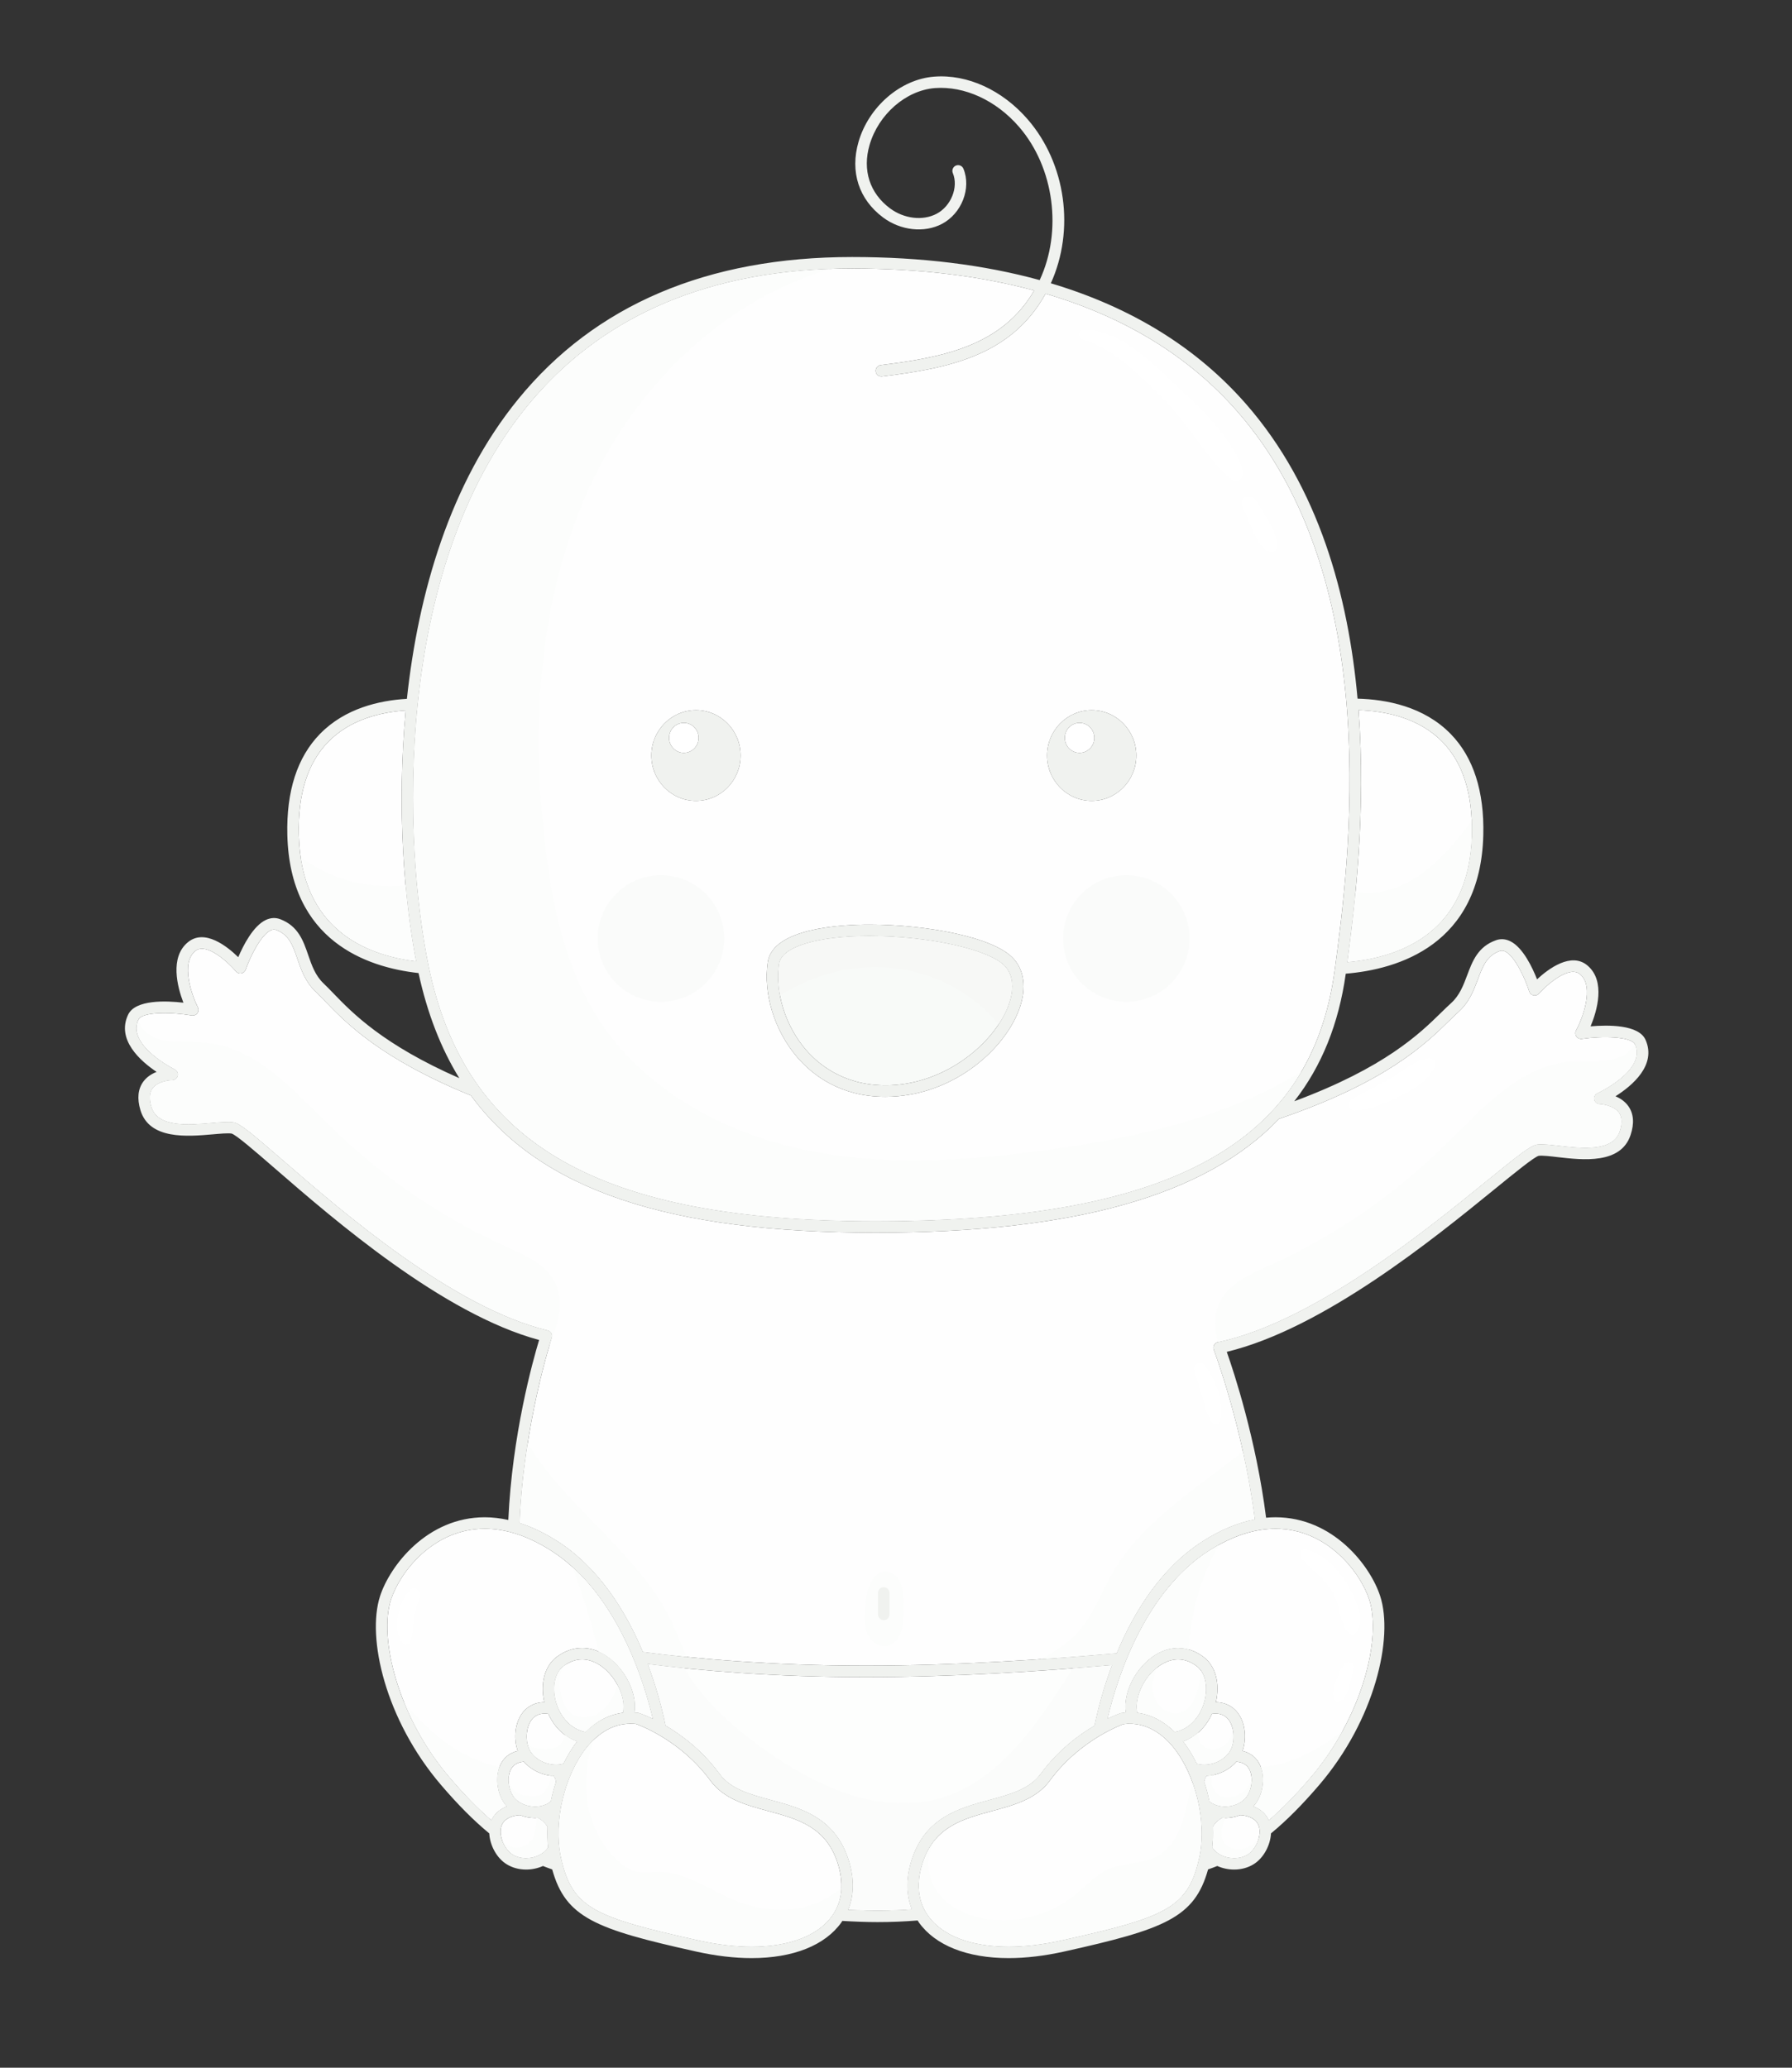 <?xml version="1.0" encoding="utf-8"?>
<!-- Generator: Adobe Illustrator 16.0.0, SVG Export Plug-In . SVG Version: 6.00 Build 0)  -->
<!DOCTYPE svg PUBLIC "-//W3C//DTD SVG 1.1//EN" "http://www.w3.org/Graphics/SVG/1.1/DTD/svg11.dtd">
<svg version="1.1" id="Capa_1" xmlns="http://www.w3.org/2000/svg" xmlns:xlink="http://www.w3.org/1999/xlink" x="0px" y="0px"
	 width="286px" height="330px" viewBox="0 0 286 330" enable-background="new 0 0 286 330" xml:space="preserve">
<rect x="0" y="0" width="286" height="330" fill="#333333" stroke="none"/>
<g>
	<path fill="#FEFEFE" d="M260.949,166.691c-0.581-1.305-5.299-1.356-8.479-0.889c-0.338,0.05-0.684-0.1-0.881-0.383
		c-0.198-0.283-0.22-0.653-0.055-0.958c0.978-1.81,3.003-6.946,0.659-8.962c-1.778-1.533-5.431,1.793-6.573,3.073
		c-0.218,0.248-0.55,0.35-0.873,0.287c-0.321-0.069-0.581-0.305-0.681-0.617c-0.653-2.056-2.27-5.604-3.825-6.382
		c-0.313-0.155-0.589-0.18-0.863-0.084c-2.092,0.732-2.719,2.403-3.511,4.518c-0.643,1.714-1.371,3.655-3.072,5.18
		c-0.46,0.41-0.95,0.891-1.502,1.432c-3.744,3.67-10.009,9.801-27.165,15.66c-11.722,12.293-32.819,18.163-64.352,18.163
		c-32.984,0-53.538-6.74-64.611-21.891c-14.417-5.874-19.932-11.572-23.317-15.081c-0.535-0.556-1.011-1.048-1.458-1.471
		c-1.658-1.569-2.333-3.532-2.928-5.263c-0.733-2.135-1.313-3.822-3.383-4.613c-0.273-0.1-0.549-0.084-0.865,0.061
		c-1.577,0.734-3.291,4.237-4.001,6.272c-0.108,0.311-0.375,0.539-0.697,0.599c-0.321,0.065-0.653-0.06-0.865-0.31
		c-1.108-1.312-4.677-4.726-6.487-3.257c-2.398,1.95-0.517,7.143,0.411,8.978c0.155,0.31,0.124,0.679-0.082,0.957
		c-0.205,0.277-0.554,0.415-0.891,0.355c-3.168-0.55-7.885-0.632-8.501,0.655c-1.949,4.078,5.715,7.906,5.792,7.945
		c0.381,0.186,0.58,0.609,0.486,1.021c-0.093,0.414-0.46,0.709-0.884,0.713c-0.021,0-2.215,0.037-3.148,1.307
		c-0.504,0.684-0.566,1.675-0.184,2.945c0.997,3.318,5.986,2.886,9.623,2.564c1.391-0.121,2.587-0.23,3.437-0.112
		c1.021,0.136,2.771,1.589,7.916,6.048c9.477,8.217,27.116,23.51,42.275,27.17c0.249,0.061,0.462,0.223,0.586,0.447
		c0.124,0.223,0.147,0.488,0.067,0.732c-0.064,0.193-4.491,13.727-5.139,29.555c1.984,0.633,3.994,1.59,6.015,2.879
		c6.618,4.225,10.937,11.178,13.675,17.707c8.195,1.064,20.439,2.188,35.608,2.188c14.217,0,28.823-0.986,39.992-1.986
		c2.734-6.578,7.072-13.635,13.768-17.908c2.794-1.783,5.565-2.928,8.278-3.451c-1.857-14.648-6.47-26.879-6.542-27.068
		c-0.095-0.25-0.077-0.527,0.051-0.764c0.127-0.234,0.352-0.4,0.613-0.457c15.254-3.238,33.255-17.895,42.926-25.768
		c5.258-4.279,7.043-5.672,8.067-5.779c0.846-0.092,2.044,0.049,3.43,0.209c3.632,0.418,8.604,0.992,9.691-2.296
		c0.418-1.263,0.382-2.257-0.106-2.957c-0.895-1.282-3.082-1.388-3.104-1.388c-0.424-0.014-0.782-0.317-0.866-0.733
		s0.129-0.834,0.515-1.011C255.017,174.435,262.78,170.812,260.949,166.691z M141.959,257.664c0,0.506-0.409,0.914-0.915,0.914
		c-0.505,0-0.914-0.408-0.914-0.914v-3.443c0-0.506,0.409-0.914,0.914-0.914c0.506,0,0.915,0.408,0.915,0.914V257.664z"/>
	<path fill="#FDFEFD" d="M145.517,304.723c-0.965-2.426-0.951-5.223,0.078-8.223c2.238-6.518,7.586-7.967,12.304-9.242
		c3.291-0.891,6.399-1.732,8.172-4.15c2.759-3.762,6.045-6.209,8.604-7.713c0.523-2.559,1.409-5.973,2.792-9.648
		c-11.091,0.975-25.349,1.912-39.24,1.912c-14.649,0-26.591-1.043-34.839-2.076c1.41,3.725,2.313,7.195,2.843,9.807
		c2.583,1.508,5.87,3.957,8.629,7.719c1.773,2.418,4.882,3.26,8.173,4.15c4.718,1.275,10.065,2.725,12.303,9.242
		c1.04,3.027,1.041,5.848,0.049,8.289C139.021,304.969,142.388,304.945,145.517,304.723z"/>
	<path fill="#FEFEFE" d="M78.429,290.5c0.354-0.799,1.071-1.684,2.457-2.219c-0.017-0.018-0.04-0.031-0.058-0.049
		c-1.441-1.57-1.91-4.447-1.045-6.418c0.55-1.252,1.519-2.064,2.85-2.373c-0.611-1.709-0.515-3.857,0.345-5.439
		c0.813-1.496,2.196-2.313,3.899-2.342c-0.688-2.953,0.046-5.773,1.965-7.215c1.272-0.953,2.639-1.438,4.063-1.438
		c4.217,0,7.787,4.365,8.355,8.279c0.104,0.719,0.095,1.391,0.012,2.025c0.201,0.014,0.398,0.012,0.603,0.037
		c0.153,0.045,1.023,0.336,2.301,0.945c-1.753-7.414-6.336-20.512-16.215-26.816c-3.638-2.322-7.201-3.5-10.593-3.5
		c-8.222,0-13.546,6.938-14.969,11.311c-1.977,6.068,1.046,18.648,9.373,28.391C74.087,286.389,76.273,288.637,78.429,290.5z"/>
	<path fill="#FEFEFE" d="M52.374,118.409c-3.271,3.351-4.849,8.335-4.688,14.811c0.367,14.911,10.452,19.194,18.718,20.2
		c-1.849-9.565-3.126-24.325-1.646-40.035C60.726,113.658,55.87,114.825,52.374,118.409z"/>
	<path fill="#FEFEFE" d="M230.215,118.409c-3.798-3.892-9.192-4.935-13.397-5.074c1.231,16.238-0.595,31.301-1.78,40.217
		c8.446-0.748,19.482-4.726,19.866-20.332C235.063,126.744,233.485,121.759,230.215,118.409z"/>
	<path fill="#FEFEFE" d="M139.776,194.9c46.936,0,69.525-12.359,73.245-40.072c2.271-16.929,8.306-61.896-15.532-89.147
		c-7.718-8.821-17.974-15.092-30.618-18.808c-5.475,9.891-15.455,11.909-26.085,13.209c-0.038,0.005-0.075,0.007-0.112,0.007
		c-0.455,0-0.85-0.339-0.906-0.803c-0.062-0.502,0.295-0.957,0.797-1.019c9.994-1.223,19.374-3.09,24.493-11.909
		c-8.623-2.325-18.309-3.51-29.053-3.51c-22.524,0-39.988,7.415-51.906,22.038c-21.517,26.399-19.674,69.919-15.694,89.241
		C74.291,182.707,95.636,194.9,139.776,194.9z M174.233,113.341c3.933,0,7.121,3.24,7.121,7.236c0,3.997-3.188,7.236-7.121,7.236
		c-3.934,0-7.122-3.239-7.122-7.236C167.111,116.582,170.3,113.341,174.233,113.341z M122.534,153.536
		c0.816-5.396,11.621-5.979,16.229-5.979c8.843,0,19.931,1.934,23.065,5.516c1.824,2.084,2.03,5.249,0.566,8.683
		c-2.665,6.255-10.414,12.819-20.064,13.265c-0.348,0.016-0.693,0.024-1.031,0.024c-7.139,0-11.589-3.433-14.065-6.313
		C123.617,164.525,121.772,158.562,122.534,153.536z M111.078,113.341c3.934,0,7.122,3.24,7.122,7.236
		c0,3.997-3.188,7.236-7.122,7.236s-7.122-3.239-7.122-7.236C103.956,116.582,107.145,113.341,111.078,113.341z"/>
	<path fill="#F8FAF8" d="M142.247,173.194c8.803-0.407,16.084-6.567,18.467-12.157c0.692-1.623,1.578-4.66-0.262-6.762
		c-2.358-2.696-12.088-4.891-21.688-4.891c-8.355,0-14.016,1.737-14.423,4.427c-0.685,4.521,0.995,9.909,4.279,13.729
		C130.955,170.253,135.307,173.503,142.247,173.194z"/>
	<ellipse fill="#FFFFFF" cx="109.141" cy="117.757" rx="2.356" ry="2.395"/>
	<ellipse fill="#FFFFFF" cx="172.295" cy="117.757" rx="2.356" ry="2.395"/>
	<path fill="#FEFEFE" d="M87.454,294.848c-0.111-1.064-0.15-2.162-0.096-3.289c-0.027-0.047-0.044-0.1-0.073-0.145
		c-0.375-0.566-0.88-1.006-1.482-1.309c-0.135,0.008-0.261,0.039-0.398,0.039c-0.848,0-1.663-0.168-2.41-0.461
		c-0.179,0.018-0.344,0.014-0.532,0.047c-1.465,0.25-2.313,0.934-2.523,2.029c-0.3,1.576,0.753,3.527,1.896,4.223
		c0.608,0.369,1.344,0.566,2.127,0.566C85.446,296.549,86.782,295.855,87.454,294.848z"/>
	<path fill="#FEFEFE" d="M88.343,283.434c-1.86-0.113-3.59-0.945-4.727-2.277c-1.044,0.08-1.781,0.533-2.159,1.393
		c-0.642,1.463-0.137,3.516,0.718,4.445c0.761,0.828,1.969,1.322,3.229,1.322c0.987,0,1.874-0.314,2.497-0.834
		c0.22-1.051,0.482-2.09,0.822-3.102c-0.046-0.193-0.081-0.389-0.157-0.574C88.511,283.67,88.413,283.563,88.343,283.434z"/>
	<path fill="#FEFEFE" d="M87.498,273.52c-0.19-0.025-0.376-0.045-0.551-0.045c-1.064,0-1.858,0.471-2.363,1.398
		c-0.735,1.357-0.688,3.455,0.106,4.678c0.821,1.262,2.424,2.08,4.082,2.08c0.406,0,0.787-0.063,1.146-0.158
		c0.628-1.299,1.354-2.5,2.173-3.549C89.866,277.146,88.341,275.379,87.498,273.52z"/>
	<path fill="#FEFEFE" d="M99.451,271.551c-0.46-3.17-3.356-6.713-6.547-6.713c-1.02,0-2.017,0.359-2.966,1.072
		c-1.466,1.1-1.91,3.607-1.08,6.098c0.635,1.904,2.146,3.92,4.567,4.404c1.783-1.75,3.802-2.793,5.996-3.063
		C99.553,272.693,99.523,272.051,99.451,271.551z"/>
	<path fill="#FEFEFE" d="M133.606,297.094c-1.923-5.602-6.357-6.801-11.052-8.072c-3.45-0.934-7.019-1.898-9.17-4.832
		c-4.917-6.705-11.843-9.041-11.913-9.063c-0.185-0.01-0.529-0.031-0.868-0.031c-3.223,0-5.55,2.043-6.936,3.758
		c-3.562,4.404-5.353,11.902-4.166,17.438c1.759,8.209,5.204,9.654,22.001,13.387c2.988,0.664,5.83,1.002,8.448,1.002
		c6.014,0,10.574-1.75,12.842-4.926C134.466,303.412,134.747,300.416,133.606,297.094z"/>
	<path fill="#FEFEFE" d="M203.563,243.979c-3.392,0-6.955,1.178-10.592,3.5c-9.856,6.291-14.439,19.33-16.197,26.795
		c1.216-0.582,2.021-0.854,2.118-0.885c0.291-0.047,0.538-0.074,0.766-0.094c-0.081-0.629-0.09-1.295,0.014-2.008
		c0.567-3.914,4.139-8.279,8.354-8.279c1.424,0,2.791,0.484,4.063,1.438c1.92,1.441,2.652,4.26,1.965,7.215
		c1.706,0.029,3.089,0.846,3.901,2.342c0.859,1.584,0.956,3.734,0.342,5.443c1.333,0.311,2.303,1.119,2.852,2.369
		c0.865,1.971,0.396,4.848-1.046,6.418c-0.017,0.018-0.04,0.031-0.058,0.049c1.386,0.535,2.104,1.42,2.457,2.219
		c2.156-1.863,4.342-4.111,6.658-6.82c8.328-9.742,11.35-22.322,9.372-28.391C217.108,250.916,211.787,243.979,203.563,243.979z"/>
	<path fill="#FEFEFE" d="M200.991,291.76c-0.209-1.098-1.058-1.779-2.521-2.029c-0.188-0.033-0.354-0.029-0.533-0.047
		c-0.747,0.293-1.563,0.461-2.41,0.461c-0.138,0-0.264-0.031-0.398-0.039c-0.603,0.303-1.108,0.742-1.482,1.311
		c-0.03,0.045-0.046,0.096-0.073,0.143c0.055,1.127,0.017,2.225-0.096,3.291c0.674,1.008,2.009,1.699,3.492,1.699
		c0.783,0,1.519-0.197,2.128-0.566C200.239,295.287,201.293,293.334,200.991,291.76z"/>
	<path fill="#FEFEFE" d="M192.588,283.434c-0.07,0.129-0.169,0.236-0.225,0.373c-0.075,0.186-0.11,0.381-0.156,0.574
		c0.34,1.01,0.603,2.051,0.823,3.102c0.623,0.52,1.51,0.834,2.496,0.834c1.261,0,2.469-0.494,3.229-1.324
		c0.854-0.928,1.36-2.98,0.719-4.443c-0.378-0.859-1.114-1.313-2.158-1.393C196.178,282.488,194.449,283.32,192.588,283.434z"/>
	<path fill="#FEFEFE" d="M193.983,273.475c-0.175,0-0.361,0.02-0.551,0.045c-0.844,1.859-2.368,3.627-4.593,4.406
		c0.819,1.049,1.545,2.248,2.173,3.547c0.357,0.096,0.739,0.158,1.146,0.158c1.658,0,3.261-0.818,4.081-2.08
		c0.796-1.223,0.843-3.32,0.107-4.678C195.843,273.945,195.048,273.475,193.983,273.475z"/>
	<path fill="#FEFEFE" d="M187.498,276.414c2.425-0.48,3.938-2.502,4.573-4.406c0.83-2.49,0.386-4.998-1.081-6.098
		c-0.948-0.713-1.945-1.072-2.965-1.072c-3.189,0-6.087,3.543-6.546,6.713c-0.072,0.498-0.102,1.141,0.028,1.793
		C183.681,273.619,185.712,274.672,187.498,276.414z"/>
	<path fill="#FEFEFE" d="M191.429,296.291c1.187-5.535-0.604-13.033-4.166-17.438c-1.53-1.895-4.273-4.176-7.971-3.689
		c0.054,0-6.846,2.342-11.747,9.025c-2.151,2.934-5.72,3.898-9.169,4.832c-4.695,1.271-9.129,2.471-11.051,8.072
		c-1.143,3.322-0.861,6.318,0.813,8.66c2.267,3.176,6.827,4.926,12.842,4.926c2.616,0,5.459-0.338,8.447-1.002
		C186.225,305.945,189.67,304.498,191.429,296.291z"/>
	<circle fill="#FAFBFA" cx="179.762" cy="149.776" r="10.096"/>
	<circle fill="#FAFBFA" cx="105.486" cy="149.776" r="10.097"/>
	<path fill="#FCFDFC" d="M207.706,171.015c-11.572,7.169-25.914,10.471-39.644,12.393c-13.199,1.848-26.74,2.844-39.777,0.076
		c-13.038-2.769-25.644-9.717-32.839-20.936c-5.197-8.104-7.257-17.811-8.402-27.369c-2.35-19.614-1.101-40.158,7.324-58.025
		c7.52-15.946,21.431-29.404,38.216-34.233c-20.874,0.722-37.18,8.095-48.485,21.967c-21.517,26.399-19.674,69.919-15.694,89.241
		c5.887,28.579,27.231,40.772,71.372,40.772C176.314,194.9,198.093,187.406,207.706,171.015z"/>
	<path fill="#FCFDFC" d="M87.581,215.098c1.299-3.287,2.578-7.02,1.097-10.223c-1.408-3.043-4.809-4.518-7.865-5.896
		c-10.358-4.676-19.884-11.186-28.001-19.14c-5.914-5.796-11.959-12.8-20.213-13.457c-2.641-0.21-5.414,0.26-7.866-0.743
		c-1.188-0.485-2.187-1.551-2.696-2.727c-1.627,4.005,5.78,7.716,5.856,7.754c0.381,0.186,0.58,0.609,0.486,1.021
		c-0.093,0.414-0.46,0.709-0.884,0.713c-0.021,0-2.215,0.037-3.148,1.307c-0.504,0.684-0.566,1.675-0.184,2.945
		c0.997,3.318,5.986,2.886,9.623,2.564c1.391-0.121,2.587-0.23,3.437-0.112c1.021,0.136,2.771,1.589,7.916,6.048
		c9.477,8.217,27.116,23.51,42.275,27.17c0.249,0.061,0.462,0.223,0.586,0.447c0.124,0.223,0.147,0.488,0.067,0.732
		C88.055,213.539,87.869,214.109,87.581,215.098z"/>
	<path fill="#FCFDFC" d="M245.38,182.648c0.846-0.092,2.044,0.049,3.43,0.209c3.632,0.418,8.604,0.992,9.691-2.296
		c0.418-1.263,0.382-2.257-0.106-2.957c-0.895-1.282-3.082-1.388-3.104-1.388c-0.424-0.014-0.782-0.317-0.866-0.733
		s0.129-0.834,0.515-1.011c0.078-0.037,7.842-3.66,6.011-7.781c-0.009-0.019-0.036-0.031-0.046-0.049
		c-0.558,0.892-1.387,1.654-2.339,2.043c-2.452,1.003-5.226,0.533-7.866,0.744c-8.254,0.657-14.299,7.66-20.213,13.456
		c-8.116,7.955-17.643,14.467-28,19.141c-3.057,1.379-6.458,2.854-7.865,5.896c-0.91,1.967-0.773,4.135-0.236,6.275
		c0,0,0.002-0.002,0.003-0.002c15.254-3.238,33.255-17.895,42.926-25.768C242.57,184.148,244.355,182.756,245.38,182.648z"/>
	<g>
		<path fill="#FCFDFC" d="M102.618,263.643c2.075,0.27,4.415,0.543,6.992,0.801c-0.882-1.924-1.613-3.938-2.535-5.842
			c-5.271-10.889-16.918-18.17-22.852-28.281c-0.612,3.891-1.109,8.213-1.295,12.736c1.984,0.633,3.994,1.59,6.015,2.879
			C95.562,250.16,99.88,257.113,102.618,263.643z"/>
		<path fill="#FCFDFC" d="M191.986,245.936c2.794-1.783,5.565-2.928,8.278-3.451c-0.484-3.822-1.158-7.471-1.889-10.793
			c-1.832,1.385-3.665,2.771-5.497,4.156c-5.79,4.379-11.735,8.932-15.356,15.221c-1.784,3.1-2.981,6.59-5.353,9.268
			c-1.687,1.904-3.856,3.271-6.124,4.463c4.337-0.295,8.457-0.621,12.173-0.955C180.953,257.266,185.291,250.209,191.986,245.936z"
			/>
	</g>
	<path fill="#FCFDFC" d="M141.554,262.693c0.907-0.168,1.64-0.887,2.037-1.721c0.397-0.832,0.508-1.771,0.565-2.693
		c0.066-1.049,0.073-2.102,0.019-3.152c-0.055-1.053-0.184-2.146-0.746-3.039c-0.562-0.893-1.67-1.521-2.681-1.221
		c-0.593,0.178-1.062,0.639-1.412,1.148c-0.951,1.379-1.172,3.121-1.297,4.793c-0.1,1.324-0.146,2.707,0.388,3.922
		C138.962,261.945,140.247,262.934,141.554,262.693z"/>
	<path fill="#FCFDFC" d="M189.015,289.748c-0.694,2.527-1.917,5.105-4.188,6.414c-2.401,1.383-5.45,1.055-7.981,2.182
		c-2.043,0.91-3.555,2.672-5.289,4.084c-3.846,3.133-9.026,4.568-13.937,3.861c-3.053-0.439-6.107-1.775-7.947-4.25
		c-1.841-2.475-2.136-6.211-0.154-8.574l-0.128-0.006c-0.837,0.957-1.548,2.127-2.064,3.635c-1.143,3.322-0.861,6.318,0.813,8.66
		c2.267,3.176,6.827,4.926,12.842,4.926c2.616,0,5.459-0.338,8.447-1.002c16.798-3.732,20.243-5.18,22.002-13.387
		c0.767-3.578,0.275-7.967-1.12-11.82C189.806,286.203,189.495,288.004,189.015,289.748z"/>
	<path fill="#FCFDFC" d="M191.191,269.504c-0.39,1.564-1.142,3.258-2.662,3.793c-1.8,0.635-3.828-0.832-4.362-2.664
		c-0.433-1.486-0.109-3.064,0.507-4.508c-1.668,1.318-2.907,3.445-3.194,5.426c-0.072,0.498-0.102,1.141,0.028,1.793
		c2.173,0.275,4.204,1.328,5.99,3.07c2.425-0.48,3.938-2.502,4.573-4.406c0.677-2.031,0.494-4.059-0.387-5.34
		C191.588,267.623,191.425,268.572,191.191,269.504z"/>
	<path fill="#FCFDFC" d="M191.261,276.449c-0.691,0.615-1.479,1.146-2.421,1.477c0.819,1.049,1.545,2.248,2.173,3.547
		c0.357,0.096,0.739,0.158,1.146,0.158c1.658,0,3.261-0.818,4.081-2.08c0.629-0.965,0.771-2.465,0.448-3.727
		c-0.043,0.859-0.311,1.701-0.877,2.342c-0.839,0.945-2.329,1.326-3.436,0.717C191.536,278.42,191.083,277.361,191.261,276.449z"/>
	<path fill="#FCFDFC" d="M194.655,286.514c-1.127-0.594-1.637-2.195-1.018-3.246c-0.346,0.074-0.692,0.145-1.05,0.166
		c-0.07,0.129-0.169,0.236-0.225,0.373c-0.075,0.186-0.11,0.381-0.156,0.574c0.34,1.01,0.603,2.051,0.823,3.102
		c0.623,0.52,1.51,0.834,2.496,0.834c1.261,0,2.469-0.494,3.229-1.324c0.566-0.613,0.971-1.723,0.998-2.828
		c-0.295,0.588-0.658,1.135-1.138,1.586C197.57,286.732,195.925,287.182,194.655,286.514z"/>
	<path fill="#FCFDFC" d="M198.016,295.094c-0.899,0.094-1.885-0.133-2.48-0.814c-0.96-1.098-0.537-2.75,0.008-4.137
		c-0.006,0-0.011,0.002-0.017,0.002c-0.138,0-0.264-0.031-0.398-0.039c-0.603,0.303-1.108,0.742-1.482,1.311
		c-0.03,0.045-0.046,0.096-0.073,0.143c0.055,1.127,0.017,2.225-0.096,3.291c0.674,1.008,2.009,1.699,3.492,1.699
		c0.783,0,1.519-0.197,2.128-0.566c0.749-0.457,1.451-1.455,1.768-2.529C200.149,294.334,199.149,294.977,198.016,295.094z"/>
	<g>
		<path fill="#FCFDFC" d="M189.725,263.268c0.268-5.863,1.924-11.65,4.854-16.736c-0.534,0.293-1.07,0.604-1.608,0.947
			c-9.856,6.291-14.439,19.33-16.197,26.795c1.216-0.582,2.021-0.854,2.118-0.885c0.291-0.047,0.538-0.074,0.766-0.094
			c-0.081-0.629-0.09-1.295,0.014-2.008c0.567-3.914,4.139-8.279,8.354-8.279C188.604,263.008,189.168,263.109,189.725,263.268z"/>
		<path fill="#FCFDFC" d="M214.254,276.268c-2.807,2.203-5.839,4.033-9.255,5.072c-1.217,0.369-2.499,0.617-3.778,0.691
			c0.746,1.959,0.272,4.686-1.119,6.201c-0.017,0.018-0.04,0.031-0.058,0.049c1.386,0.535,2.104,1.42,2.457,2.219
			c2.156-1.863,4.342-4.111,6.658-6.82C211.167,281.33,212.858,278.814,214.254,276.268z"/>
	</g>
	<path fill="#FCFDFC" d="M111.503,309.678c2.988,0.664,5.83,1.002,8.448,1.002c6.014,0,10.574-1.75,12.842-4.926
		c0.925-1.295,1.409-2.795,1.478-4.436c-1.609,1.389-3.55,2.418-5.608,2.957c-3.807,0.998-7.919,0.471-11.553-1.043
		c-3.934-1.637-7.593-4.439-11.854-4.479c-1.286-0.014-2.599,0.232-3.845-0.09c-1.02-0.264-1.908-0.891-2.692-1.594
		c-3.079-2.758-4.835-6.83-5.141-10.953c-0.212-2.852,0.245-5.717,1.163-8.432c-0.401,0.389-0.765,0.785-1.073,1.168
		c-3.562,4.404-5.353,11.902-4.166,17.438C91.261,304.5,94.706,305.945,111.503,309.678z"/>
	<path fill="#FCFDFC" d="M98.558,268.941c-0.481,1.346-1.068,2.654-2.05,3.676c-1.272,1.324-3.409,2.008-4.987,1.068
		c-1.296-0.771-1.844-2.359-2.103-3.846c-0.243-1.396-0.243-3.029,0.796-3.994c0.1-0.094,0.206-0.201,0.305-0.313
		c-0.21,0.123-0.418,0.256-0.624,0.412c-1.456,1.113-1.879,3.623-1.026,6.107c0.651,1.898,2.18,3.9,4.605,4.363
		c1.768-1.766,3.777-2.824,5.969-3.115c0.125-0.656,0.091-1.299,0.014-1.799C99.324,270.648,99.003,269.771,98.558,268.941z"/>
	<path fill="#FCFDFC" d="M89.273,278.49c-0.942,0.791-2.321,0.678-3.542,0.521c-0.366-0.049-0.753-0.104-1.04-0.336
		c-0.287-0.234-0.422-0.607-0.507-0.969c-0.052-0.215-0.076-0.436-0.102-0.654c-0.014,0.918,0.177,1.836,0.607,2.498
		c0.821,1.262,2.424,2.08,4.082,2.08c0.406,0,0.787-0.063,1.146-0.158c0.628-1.299,1.354-2.5,2.173-3.549
		c-0.717-0.25-1.335-0.629-1.907-1.057C90.036,277.5,89.769,278.076,89.273,278.49z"/>
	<path fill="#FCFDFC" d="M88.566,283.807c-0.056-0.137-0.153-0.244-0.224-0.373c-0.105-0.006-0.205-0.039-0.311-0.049
		c-0.18,0.828-0.506,1.625-0.973,2.332c-0.18,0.273-0.389,0.541-0.677,0.695c-0.32,0.17-0.699,0.18-1.063,0.186
		c-1.05,0.018-2.191,0.006-3.017-0.643c-0.73-0.572-0.999-1.48-1.095-2.43c-0.158,1.293,0.289,2.732,0.966,3.469
		c0.761,0.828,1.969,1.322,3.229,1.322c0.987,0,1.874-0.314,2.497-0.834c0.22-1.051,0.482-2.09,0.822-3.102
		C88.678,284.188,88.643,283.992,88.566,283.807z"/>
	<path fill="#FCFDFC" d="M87.454,294.848c-0.111-1.064-0.15-2.162-0.096-3.289c-0.027-0.047-0.044-0.1-0.073-0.145
		c-0.375-0.566-0.88-1.006-1.482-1.309c-0.066,0.004-0.133,0.012-0.198,0.02c0.045,1.982-0.36,4.07-2.301,4.646
		c-1.307,0.389-2.318-0.135-3.119-0.971c0.354,0.938,0.982,1.775,1.649,2.182c0.608,0.369,1.344,0.566,2.127,0.566
		C85.446,296.549,86.782,295.855,87.454,294.848z"/>
	<g>
		<path fill="#FCFDFC" d="M80.886,288.281c-0.017-0.018-0.04-0.031-0.058-0.049c-1.393-1.516-1.864-4.246-1.117-6.205
			c-1.485-0.338-2.941-0.811-4.329-1.441c-4.337-1.975-7.87-5.25-10.911-8.969c1.651,4.084,4.072,8.285,7.301,12.063
			c2.315,2.709,4.502,4.957,6.657,6.82C78.782,289.701,79.5,288.816,80.886,288.281z"/>
		<path fill="#FCFDFC" d="M91.358,250.084c1.394,3.723,2.615,7.51,3.611,11.357c0.186,0.713,0.356,1.432,0.519,2.152
			c3.013,1.295,5.325,4.617,5.771,7.693c0.104,0.719,0.095,1.391,0.012,2.025c0.201,0.014,0.398,0.012,0.603,0.037
			c0.153,0.045,1.023,0.336,2.301,0.945C102.637,267.789,98.919,256.914,91.358,250.084z"/>
	</g>
	<path fill="#FCFDFC" d="M222.172,141.884c-1.849,0.601-3.891,0.739-5.833,0.434c-0.409,4.336-0.893,8.156-1.302,11.233
		c8.446-0.748,19.482-4.726,19.866-20.332c0.02-0.793,0.012-1.562-0.021-2.31c-0.348,0.475-0.678,0.962-1.035,1.43
		C230.737,136.389,227.028,140.308,222.172,141.884z"/>
	<path fill="#FCFDFC" d="M55.144,140.421c-2.579-0.791-4.93-2.049-7.126-3.58c1.797,11.98,10.839,15.66,18.386,16.578
		c-0.662-3.431-1.249-7.536-1.664-12.105C61.505,141.586,58.285,141.385,55.144,140.421z"/>
	<path fill="#FBFCFB" d="M177.467,265.746c-1.977,0.174-4.083,0.344-6.24,0.51c-0.305,0.475-0.608,0.947-0.913,1.422
		c-5.143,8.002-11.038,16.59-20.162,19.283c-9.658,2.85-19.916-1.877-28.12-7.717c-4.993-3.553-9.765-7.779-12.826-13.01
		c-2.09-0.211-4.055-0.432-5.817-0.652c1.41,3.725,2.313,7.195,2.843,9.807c2.583,1.508,5.87,3.957,8.629,7.719
		c1.773,2.418,4.882,3.26,8.173,4.15c4.718,1.275,10.065,2.725,12.303,9.242c1.04,3.027,1.041,5.848,0.049,8.289
		c3.637,0.18,7.004,0.156,10.133-0.066c-0.965-2.426-0.951-5.223,0.078-8.223c2.238-6.518,7.586-7.967,12.304-9.242
		c3.291-0.891,6.399-1.732,8.172-4.15c2.759-3.762,6.045-6.209,8.604-7.713C175.198,272.836,176.084,269.422,177.467,265.746z"/>
	<path fill="#F7F8F6" d="M138.764,149.384c-8.355,0-14.016,1.737-14.423,4.427c-0.245,1.619-0.176,3.351,0.151,5.08
		c4.172-2.608,8.927-4.256,13.834-4.518c7.931-0.422,16.064,2.94,21.042,9.109c0.541-0.814,1.001-1.636,1.346-2.446
		c0.692-1.623,1.578-4.66-0.262-6.762C158.094,151.579,148.364,149.384,138.764,149.384z"/>
	<path fill="#FFFFFF" d="M198.373,75.192c-1.649-5.472-7.216-10.458-11.271-14.255c-3.716-3.48-8.776-8.51-14.196-8.229
		c-0.813,0.042-1.003,1.196-0.193,1.431c5.259,1.525,9.648,6.225,13.419,10.027c3.713,3.743,6.282,8.825,10.235,12.193
		C197.231,77.095,198.743,76.42,198.373,75.192z"/>
	<path fill="#FFFFFF" d="M202.761,83.73c-0.736-1.374-1.518-2.698-2.396-3.988c-0.691-1.014-2.542-0.407-2.088,0.881
		c0.496,1.411,1.06,2.784,1.703,4.135c0.595,1.247,1.172,2.598,2.458,3.258c0.46,0.236,1.207,0.068,1.301-0.528
		C203.957,86.098,203.408,84.938,202.761,83.73z"/>
	<path fill="#FFFFFF" d="M227.9,168.913c-2.163,0.36-3.989,1.983-5.823,3.103c-2.024,1.236-4.265,2.121-6.248,3.412
		c-0.767,0.499-0.54,1.908,0.497,1.837c2.624-0.183,5.056-1.302,7.379-2.464c2.127-1.063,4.429-2.466,5.338-4.746
		C229.333,169.326,228.513,168.81,227.9,168.913z"/>
	<path fill="#FFFFFF" d="M192.299,217.943c-0.609-0.793-1.863-0.359-1.645,0.691c0.307,1.477,0.873,2.904,1.262,4.363
		c0.37,1.391,0.647,2.738,1.479,3.932c0.363,0.52,1.198,0.488,1.384-0.182C195.541,223.998,193.985,220.133,192.299,217.943z"/>
	<path fill="#FFFFFF" d="M214.926,252.684c-1.345-2.248-3.774-4.768-6.414-5.338c-0.803-0.174-1.397,0.768-0.807,1.385
		c1.733,1.811,3.563,3.102,4.917,5.301c1.197,1.945,1.102,4.604,2.436,6.357c0.385,0.506,1.198,0.65,1.554,0
		C217.902,258.021,216.17,254.764,214.926,252.684z"/>
	<path fill="#FFFFFF" d="M214.531,265.568c-0.615,0.863-1.049,1.895-1.382,2.9c-0.304,0.92-0.685,1.859-0.201,2.775
		c0.188,0.355,0.626,0.412,0.957,0.252c0.917-0.443,1.154-1.527,1.448-2.42c0.332-1.002,0.567-2.068,0.588-3.127
		C215.957,265.143,214.942,264.988,214.531,265.568z"/>
	<path fill="#FFFFFF" d="M65.384,253.826c-1.765,2.016-2.998,6.273-1.049,8.467c0.277,0.313,0.922,0.262,1.1-0.143
		c0.509-1.16,0.439-2.1,0.534-3.354c0.104-1.383,0.694-2.691,1.063-4.012C67.287,253.871,66.051,253.064,65.384,253.826z"/>
	<g>
		<path fill="#F0F2EF" d="M253.856,163.8c1.014-2.443,2.435-7.188-0.47-9.686c-2.614-2.25-6.288,0.524-8.077,2.184
			c-0.742-1.89-2.244-5.069-4.252-6.072c-0.752-0.375-1.543-0.438-2.284-0.174c-2.899,1.015-3.773,3.346-4.618,5.6
			c-0.597,1.591-1.213,3.235-2.58,4.458c-0.478,0.429-0.988,0.929-1.562,1.489c-3.406,3.338-8.962,8.774-23.45,14.159
			c4.385-5.61,7.1-12.383,8.219-20.361c8.244-0.683,21.516-4.526,21.949-22.132c0.172-6.988-1.581-12.416-5.209-16.135
			c-4.281-4.388-10.276-5.507-14.859-5.628c-1.47-16.362-6.15-33.71-17.798-47.024c-7.889-9.019-18.322-15.442-31.153-19.267
			c3.854-8.497,2.423-19.074-3.671-26.134c-4.058-4.703-9.655-7.27-14.979-6.841c-5.357,0.423-10.423,4.804-12.045,10.411
			c-1.38,4.771,0.047,9.167,3.915,12.058c2.805,2.095,6.577,2.511,9.393,1.034c3.158-1.657,4.729-5.696,3.432-8.82
			c-0.193-0.463-0.729-0.681-1.195-0.493c-0.466,0.194-0.688,0.729-0.494,1.196c0.936,2.246-0.277,5.283-2.592,6.499
			c-2.204,1.155-5.197,0.802-7.448-0.88c-3.224-2.41-4.41-6.087-3.253-10.087c1.417-4.904,5.805-8.729,10.433-9.097
			c4.745-0.345,9.771,1.95,13.45,6.212c5.604,6.497,6.917,16.632,3.273,24.433c-8.879-2.438-18.854-3.682-29.926-3.682
			c-23.101,0-41.042,7.642-53.324,22.711c-10.904,13.38-15.934,31.025-17.742,47.801c-4.431,0.258-9.897,1.524-13.872,5.6
			c-3.628,3.717-5.381,9.145-5.209,16.133c0.416,16.901,12.664,21.119,20.938,22.033c1.392,6.377,3.534,11.952,6.505,16.77
			c-12.174-5.34-17.061-10.393-20.137-13.581c-0.557-0.576-1.053-1.091-1.517-1.53c-1.333-1.26-1.903-2.921-2.455-4.527
			c-0.782-2.277-1.591-4.632-4.461-5.727c-0.737-0.282-1.529-0.242-2.289,0.111c-2.034,0.947-3.623,4.085-4.418,5.951
			c-1.741-1.706-5.341-4.584-8.013-2.407c-2.974,2.415-1.686,7.197-0.74,9.67c-2.757-0.321-7.662-0.518-8.819,1.903
			c-1.91,3.994,1.942,7.4,4.54,9.142c-0.761,0.298-1.545,0.776-2.11,1.539c-0.868,1.175-1.026,2.71-0.47,4.565
			c1.424,4.745,7.508,4.213,11.534,3.86c1.229-0.107,2.39-0.212,3.009-0.126c0.726,0.197,3.768,2.833,6.986,5.625
			c9.401,8.15,26.736,23.18,42.1,27.322c-1.008,3.336-4.304,15.143-4.916,28.723c-1.266-0.277-2.52-0.43-3.757-0.43
			c-9.189,0-15.124,7.711-16.707,12.572c-2.176,6.682,0.865,19.785,9.723,30.146c2.68,3.135,5.2,5.676,7.702,7.734
			c0.102,1.926,1.202,3.969,2.799,4.939c0.895,0.545,1.959,0.834,3.077,0.834c0.961,0,1.879-0.207,2.695-0.57
			c0.484,0.195,0.976,0.379,1.471,0.549c2.147,7.701,6.881,9.531,22.979,13.107c3.118,0.693,6.094,1.045,8.845,1.045
			c6.621,0,11.71-2.021,14.329-5.691c0.057-0.078,0.098-0.164,0.151-0.244c1.943,0.113,3.835,0.188,5.631,0.188
			c2.236,0,4.355-0.094,6.391-0.26c0.069,0.105,0.124,0.215,0.196,0.316c2.62,3.67,7.708,5.691,14.33,5.691c0.001,0,0.001,0,0.001,0
			c2.749,0,5.725-0.352,8.843-1.045c16.1-3.576,20.833-5.406,22.98-13.109c0.495-0.168,0.986-0.352,1.471-0.547
			c0.816,0.363,1.734,0.57,2.694,0.57c1.119,0,2.183-0.289,3.077-0.834c1.598-0.971,2.698-3.016,2.801-4.939
			c2.501-2.061,5.021-4.6,7.701-7.734c8.857-10.361,11.898-23.465,9.723-30.146c-1.582-4.861-7.517-12.572-16.708-12.572
			c-0.497,0-0.997,0.027-1.499,0.07c-1.59-12.506-5.135-23.238-6.274-26.469c15.448-3.738,33.1-18.107,42.678-25.906
			c3.291-2.678,6.398-5.211,7.103-5.381c0.651-0.07,1.805,0.064,3.03,0.209c4.014,0.465,10.083,1.162,11.637-3.537
			c0.609-1.84,0.494-3.381-0.342-4.579c-0.545-0.779-1.315-1.279-2.067-1.599c2.646-1.667,6.591-4.965,4.793-9.011
			C261.53,163.498,256.624,163.563,253.856,163.8z M254.938,174.472c-0.386,0.177-0.599,0.595-0.515,1.011s0.442,0.72,0.866,0.733
			c0.022,0,2.21,0.105,3.104,1.388c0.488,0.7,0.524,1.694,0.106,2.957c-1.088,3.289-6.06,2.714-9.691,2.296
			c-1.386-0.16-2.584-0.301-3.43-0.209c-1.024,0.107-2.81,1.5-8.067,5.779c-9.671,7.873-27.672,22.529-42.926,25.768
			c-0.262,0.057-0.486,0.223-0.613,0.457c-0.128,0.236-0.146,0.514-0.051,0.764c0.072,0.189,4.685,12.42,6.542,27.068
			c-2.713,0.523-5.484,1.668-8.278,3.451c-6.695,4.273-11.033,11.33-13.768,17.908c-11.169,1-25.775,1.986-39.992,1.986
			c-15.169,0-27.413-1.123-35.608-2.188c-2.738-6.529-7.057-13.482-13.675-17.707c-2.021-1.289-4.03-2.246-6.015-2.879
			c0.647-15.828,5.074-29.361,5.139-29.555c0.08-0.244,0.057-0.51-0.067-0.732c-0.124-0.225-0.337-0.387-0.586-0.447
			c-15.159-3.66-32.799-18.953-42.275-27.17c-5.146-4.459-6.896-5.913-7.916-6.048c-0.85-0.118-2.046-0.009-3.437,0.112
			c-3.637,0.321-8.626,0.754-9.623-2.564c-0.383-1.271-0.32-2.262,0.184-2.945c0.934-1.27,3.127-1.307,3.148-1.307
			c0.424-0.004,0.791-0.299,0.884-0.713c0.094-0.412-0.105-0.836-0.486-1.021c-0.077-0.039-7.741-3.867-5.792-7.945
			c0.616-1.287,5.333-1.205,8.501-0.655c0.337,0.06,0.686-0.078,0.891-0.355c0.206-0.278,0.237-0.647,0.082-0.957
			c-0.928-1.835-2.81-7.027-0.411-8.978c1.811-1.469,5.379,1.945,6.487,3.257c0.212,0.25,0.544,0.375,0.865,0.31
			c0.322-0.06,0.589-0.288,0.697-0.599c0.71-2.035,2.424-5.538,4.001-6.272c0.316-0.145,0.592-0.16,0.865-0.061
			c2.07,0.791,2.649,2.479,3.383,4.613c0.595,1.73,1.27,3.693,2.928,5.263c0.447,0.423,0.923,0.915,1.458,1.471
			c3.386,3.509,8.9,9.207,23.317,15.081c11.073,15.151,31.627,21.891,64.611,21.891c31.532,0,52.63-5.869,64.352-18.163
			c17.156-5.859,23.421-11.99,27.165-15.66c0.552-0.541,1.042-1.021,1.502-1.432c1.701-1.524,2.43-3.466,3.072-5.18
			c0.792-2.114,1.419-3.785,3.511-4.518c0.274-0.096,0.55-0.071,0.863,0.084c1.556,0.777,3.172,4.326,3.825,6.382
			c0.1,0.313,0.359,0.548,0.681,0.617c0.323,0.063,0.655-0.039,0.873-0.287c1.143-1.28,4.795-4.606,6.573-3.073
			c2.344,2.016,0.318,7.152-0.659,8.962c-0.165,0.305-0.144,0.675,0.055,0.958c0.197,0.283,0.543,0.433,0.881,0.383
			c3.181-0.468,7.898-0.416,8.479,0.889C262.78,170.812,255.017,174.435,254.938,174.472z M209.159,283.68
			c-2.316,2.709-4.502,4.957-6.658,6.82c-0.353-0.799-1.071-1.684-2.457-2.219c0.018-0.018,0.041-0.031,0.058-0.049
			c1.442-1.57,1.911-4.447,1.046-6.418c-0.549-1.25-1.519-2.059-2.852-2.369c0.614-1.709,0.518-3.859-0.342-5.443
			c-0.813-1.496-2.195-2.313-3.901-2.342c0.688-2.955-0.045-5.773-1.965-7.215c-1.271-0.953-2.639-1.438-4.063-1.438
			c-4.216,0-7.787,4.365-8.354,8.279c-0.104,0.713-0.095,1.379-0.014,2.008c-0.228,0.02-0.475,0.047-0.766,0.094
			c-0.098,0.031-0.902,0.303-2.118,0.885c1.758-7.465,6.341-20.504,16.197-26.795c3.637-2.322,7.2-3.5,10.592-3.5
			c8.225,0,13.546,6.938,14.969,11.311C220.509,261.357,217.487,273.938,209.159,283.68z M199.097,295.982
			c-0.609,0.369-1.345,0.566-2.128,0.566c-1.483,0-2.818-0.691-3.492-1.699c0.112-1.066,0.15-2.164,0.096-3.291
			c0.027-0.047,0.043-0.098,0.073-0.143c0.374-0.568,0.88-1.008,1.482-1.311c0.135,0.008,0.261,0.039,0.398,0.039
			c0.848,0,1.663-0.168,2.41-0.461c0.179,0.018,0.345,0.014,0.533,0.047c1.464,0.25,2.313,0.932,2.521,2.029
			C201.293,293.334,200.239,295.287,199.097,295.982z M160.979,310.68c-6.015,0-10.575-1.75-12.842-4.926
			c-1.674-2.342-1.955-5.338-0.813-8.66c1.922-5.602,6.355-6.801,11.051-8.072c3.449-0.934,7.018-1.898,9.169-4.832
			c4.901-6.684,11.801-9.025,11.747-9.025c3.697-0.486,6.44,1.795,7.971,3.689c3.562,4.404,5.353,11.902,4.166,17.438
			c-1.759,8.207-5.204,9.654-22.002,13.387C166.438,310.342,163.596,310.68,160.979,310.68z M119.951,310.68
			c-2.618,0-5.46-0.338-8.448-1.002c-16.797-3.732-20.242-5.178-22.001-13.387c-1.187-5.535,0.604-13.033,4.166-17.438
			c1.386-1.715,3.713-3.758,6.936-3.758c0.339,0,0.684,0.021,0.868,0.031c0.07,0.021,6.996,2.357,11.913,9.063
			c2.151,2.934,5.72,3.898,9.17,4.832c4.694,1.271,9.129,2.471,11.052,8.072c1.141,3.322,0.859,6.318-0.813,8.66
			C130.525,308.93,125.965,310.68,119.951,310.68z M81.834,295.982c-1.143-0.695-2.195-2.646-1.896-4.223
			c0.21-1.096,1.059-1.779,2.523-2.029c0.188-0.033,0.354-0.029,0.532-0.047c0.747,0.293,1.563,0.461,2.41,0.461
			c0.138,0,0.264-0.031,0.398-0.039c0.603,0.303,1.107,0.742,1.482,1.309c0.029,0.045,0.046,0.098,0.073,0.145
			c-0.055,1.127-0.016,2.225,0.096,3.289c-0.672,1.008-2.008,1.701-3.493,1.701C83.178,296.549,82.442,296.352,81.834,295.982z
			 M62.398,255.289c1.423-4.373,6.747-11.311,14.969-11.311c3.392,0,6.955,1.178,10.593,3.5
			c9.879,6.305,14.462,19.402,16.215,26.816c-1.277-0.609-2.147-0.9-2.301-0.945c-0.204-0.025-0.401-0.023-0.603-0.037
			c0.083-0.635,0.093-1.307-0.012-2.025c-0.568-3.914-4.139-8.279-8.355-8.279c-1.424,0-2.79,0.484-4.063,1.438
			c-1.919,1.441-2.652,4.262-1.965,7.215c-1.703,0.029-3.086,0.846-3.899,2.342c-0.859,1.582-0.956,3.73-0.345,5.439
			c-1.331,0.309-2.3,1.121-2.85,2.373c-0.865,1.971-0.396,4.848,1.045,6.418c0.018,0.018,0.041,0.031,0.058,0.049
			c-1.386,0.535-2.104,1.42-2.457,2.219c-2.155-1.863-4.342-4.111-6.657-6.82C63.444,273.938,60.422,261.357,62.398,255.289z
			 M181.479,271.551c0.459-3.17,3.356-6.713,6.546-6.713c1.02,0,2.017,0.359,2.965,1.072c1.467,1.1,1.911,3.607,1.081,6.098
			c-0.636,1.904-2.148,3.926-4.573,4.406c-1.786-1.742-3.817-2.795-5.99-3.07C181.378,272.691,181.407,272.049,181.479,271.551z
			 M196.239,279.551c-0.82,1.262-2.423,2.08-4.081,2.08c-0.406,0-0.788-0.063-1.146-0.158c-0.628-1.299-1.354-2.498-2.173-3.547
			c2.225-0.779,3.749-2.547,4.593-4.406c0.189-0.025,0.376-0.045,0.551-0.045c1.064,0,1.859,0.471,2.363,1.398
			C197.082,276.23,197.035,278.328,196.239,279.551z M199.474,282.549c0.642,1.463,0.136,3.516-0.719,4.443
			c-0.76,0.83-1.968,1.324-3.229,1.324c-0.986,0-1.873-0.314-2.496-0.834c-0.221-1.051-0.483-2.092-0.823-3.102
			c0.046-0.193,0.081-0.389,0.156-0.574c0.056-0.137,0.154-0.244,0.225-0.373c1.861-0.113,3.59-0.945,4.728-2.277
			C198.359,281.236,199.096,281.689,199.474,282.549z M89.918,281.473c-0.358,0.096-0.739,0.158-1.146,0.158
			c-1.658,0-3.261-0.818-4.082-2.08c-0.795-1.223-0.842-3.32-0.106-4.678c0.505-0.928,1.299-1.398,2.363-1.398
			c0.175,0,0.36,0.02,0.551,0.045c0.843,1.859,2.368,3.627,4.593,4.404C91.271,278.973,90.546,280.174,89.918,281.473z
			 M87.901,287.482c-0.623,0.52-1.51,0.834-2.497,0.834c-1.261,0-2.469-0.494-3.229-1.322c-0.854-0.93-1.359-2.982-0.718-4.445
			c0.378-0.859,1.115-1.313,2.159-1.393c1.137,1.332,2.866,2.164,4.727,2.277c0.07,0.129,0.168,0.236,0.224,0.373
			c0.076,0.186,0.111,0.381,0.157,0.574C88.384,285.393,88.121,286.432,87.901,287.482z M93.426,276.412
			c-2.422-0.484-3.933-2.5-4.567-4.404c-0.83-2.49-0.386-4.998,1.08-6.098c0.949-0.713,1.946-1.072,2.966-1.072
			c3.19,0,6.087,3.543,6.547,6.713c0.072,0.5,0.102,1.143-0.029,1.799C97.228,273.619,95.209,274.662,93.426,276.412z
			 M135.335,296.5c-2.237-6.518-7.585-7.967-12.303-9.242c-3.291-0.891-6.399-1.732-8.173-4.15
			c-2.759-3.762-6.046-6.211-8.629-7.719c-0.53-2.611-1.433-6.082-2.843-9.807c8.248,1.033,20.189,2.076,34.839,2.076
			c13.892,0,28.149-0.938,39.24-1.912c-1.383,3.676-2.269,7.09-2.792,9.648c-2.56,1.504-5.846,3.951-8.604,7.713
			c-1.772,2.418-4.881,3.26-8.172,4.15c-4.718,1.275-10.065,2.725-12.304,9.242c-1.029,3-1.043,5.797-0.078,8.223
			c-3.129,0.223-6.496,0.246-10.133,0.066C136.376,302.348,136.375,299.527,135.335,296.5z M66.403,153.419
			c-8.266-1.006-18.351-5.289-18.718-20.2c-0.16-6.476,1.418-11.46,4.688-14.811c3.496-3.584,8.352-4.751,12.383-5.024
			C63.277,129.094,64.555,143.854,66.403,153.419z M68.404,154.128c-3.979-19.322-5.822-62.842,15.694-89.241
			c11.918-14.623,29.382-22.038,51.906-22.038c10.744,0,20.43,1.185,29.053,3.51c-5.119,8.819-14.499,10.687-24.493,11.909
			c-0.502,0.062-0.858,0.517-0.797,1.019c0.057,0.464,0.451,0.803,0.906,0.803c0.037,0,0.074-0.002,0.112-0.007
			c10.63-1.3,20.61-3.318,26.085-13.209c12.645,3.716,22.9,9.986,30.618,18.808c23.838,27.252,17.804,72.219,15.532,89.147
			c-3.72,27.712-26.31,40.072-73.245,40.072C95.636,194.9,74.291,182.707,68.404,154.128z M215.037,153.551
			c1.186-8.916,3.012-23.979,1.78-40.217c4.205,0.14,9.6,1.183,13.397,5.074c3.271,3.351,4.849,8.335,4.688,14.811
			C234.52,148.826,223.483,152.803,215.037,153.551z"/>
		<path fill="#F0F2EF" d="M141.3,175.043c0.338,0,0.684-0.009,1.031-0.024c9.65-0.445,17.399-7.01,20.064-13.265
			c1.464-3.434,1.258-6.599-0.566-8.683c-3.135-3.582-14.223-5.516-23.065-5.516c-4.608,0-15.413,0.584-16.229,5.979
			c-0.762,5.026,1.083,10.989,4.7,15.194C129.711,171.611,134.161,175.043,141.3,175.043z M124.341,153.811
			c0.407-2.689,6.067-4.427,14.423-4.427c9.601,0,19.33,2.194,21.688,4.891c1.84,2.102,0.954,5.139,0.262,6.762
			c-2.383,5.59-9.664,11.75-18.467,12.157c-6.94,0.31-11.292-2.94-13.627-5.654C125.336,163.72,123.656,158.332,124.341,153.811z"/>
		<path fill="#F0F2EF" d="M111.078,127.814c3.934,0,7.122-3.239,7.122-7.236c0-3.996-3.188-7.236-7.122-7.236
			s-7.122,3.24-7.122,7.236C103.956,124.575,107.145,127.814,111.078,127.814z M109.141,115.363c1.302,0,2.356,1.072,2.356,2.395
			c0,1.323-1.055,2.395-2.356,2.395s-2.356-1.071-2.356-2.395C106.784,116.435,107.839,115.363,109.141,115.363z"/>
		<path fill="#F0F2EF" d="M174.233,127.814c3.933,0,7.121-3.239,7.121-7.236c0-3.996-3.188-7.236-7.121-7.236
			c-3.934,0-7.122,3.24-7.122,7.236C167.111,124.575,170.3,127.814,174.233,127.814z M172.295,115.363
			c1.302,0,2.356,1.072,2.356,2.395c0,1.323-1.055,2.395-2.356,2.395c-1.301,0-2.356-1.071-2.356-2.395
			C169.938,116.435,170.994,115.363,172.295,115.363z"/>
		<path fill="#F0F2EF" d="M141.044,253.307c-0.505,0-0.914,0.408-0.914,0.914v3.443c0,0.506,0.409,0.914,0.914,0.914
			c0.506,0,0.915-0.408,0.915-0.914v-3.443C141.959,253.715,141.55,253.307,141.044,253.307z"/>
	</g>
</g>
</svg>

